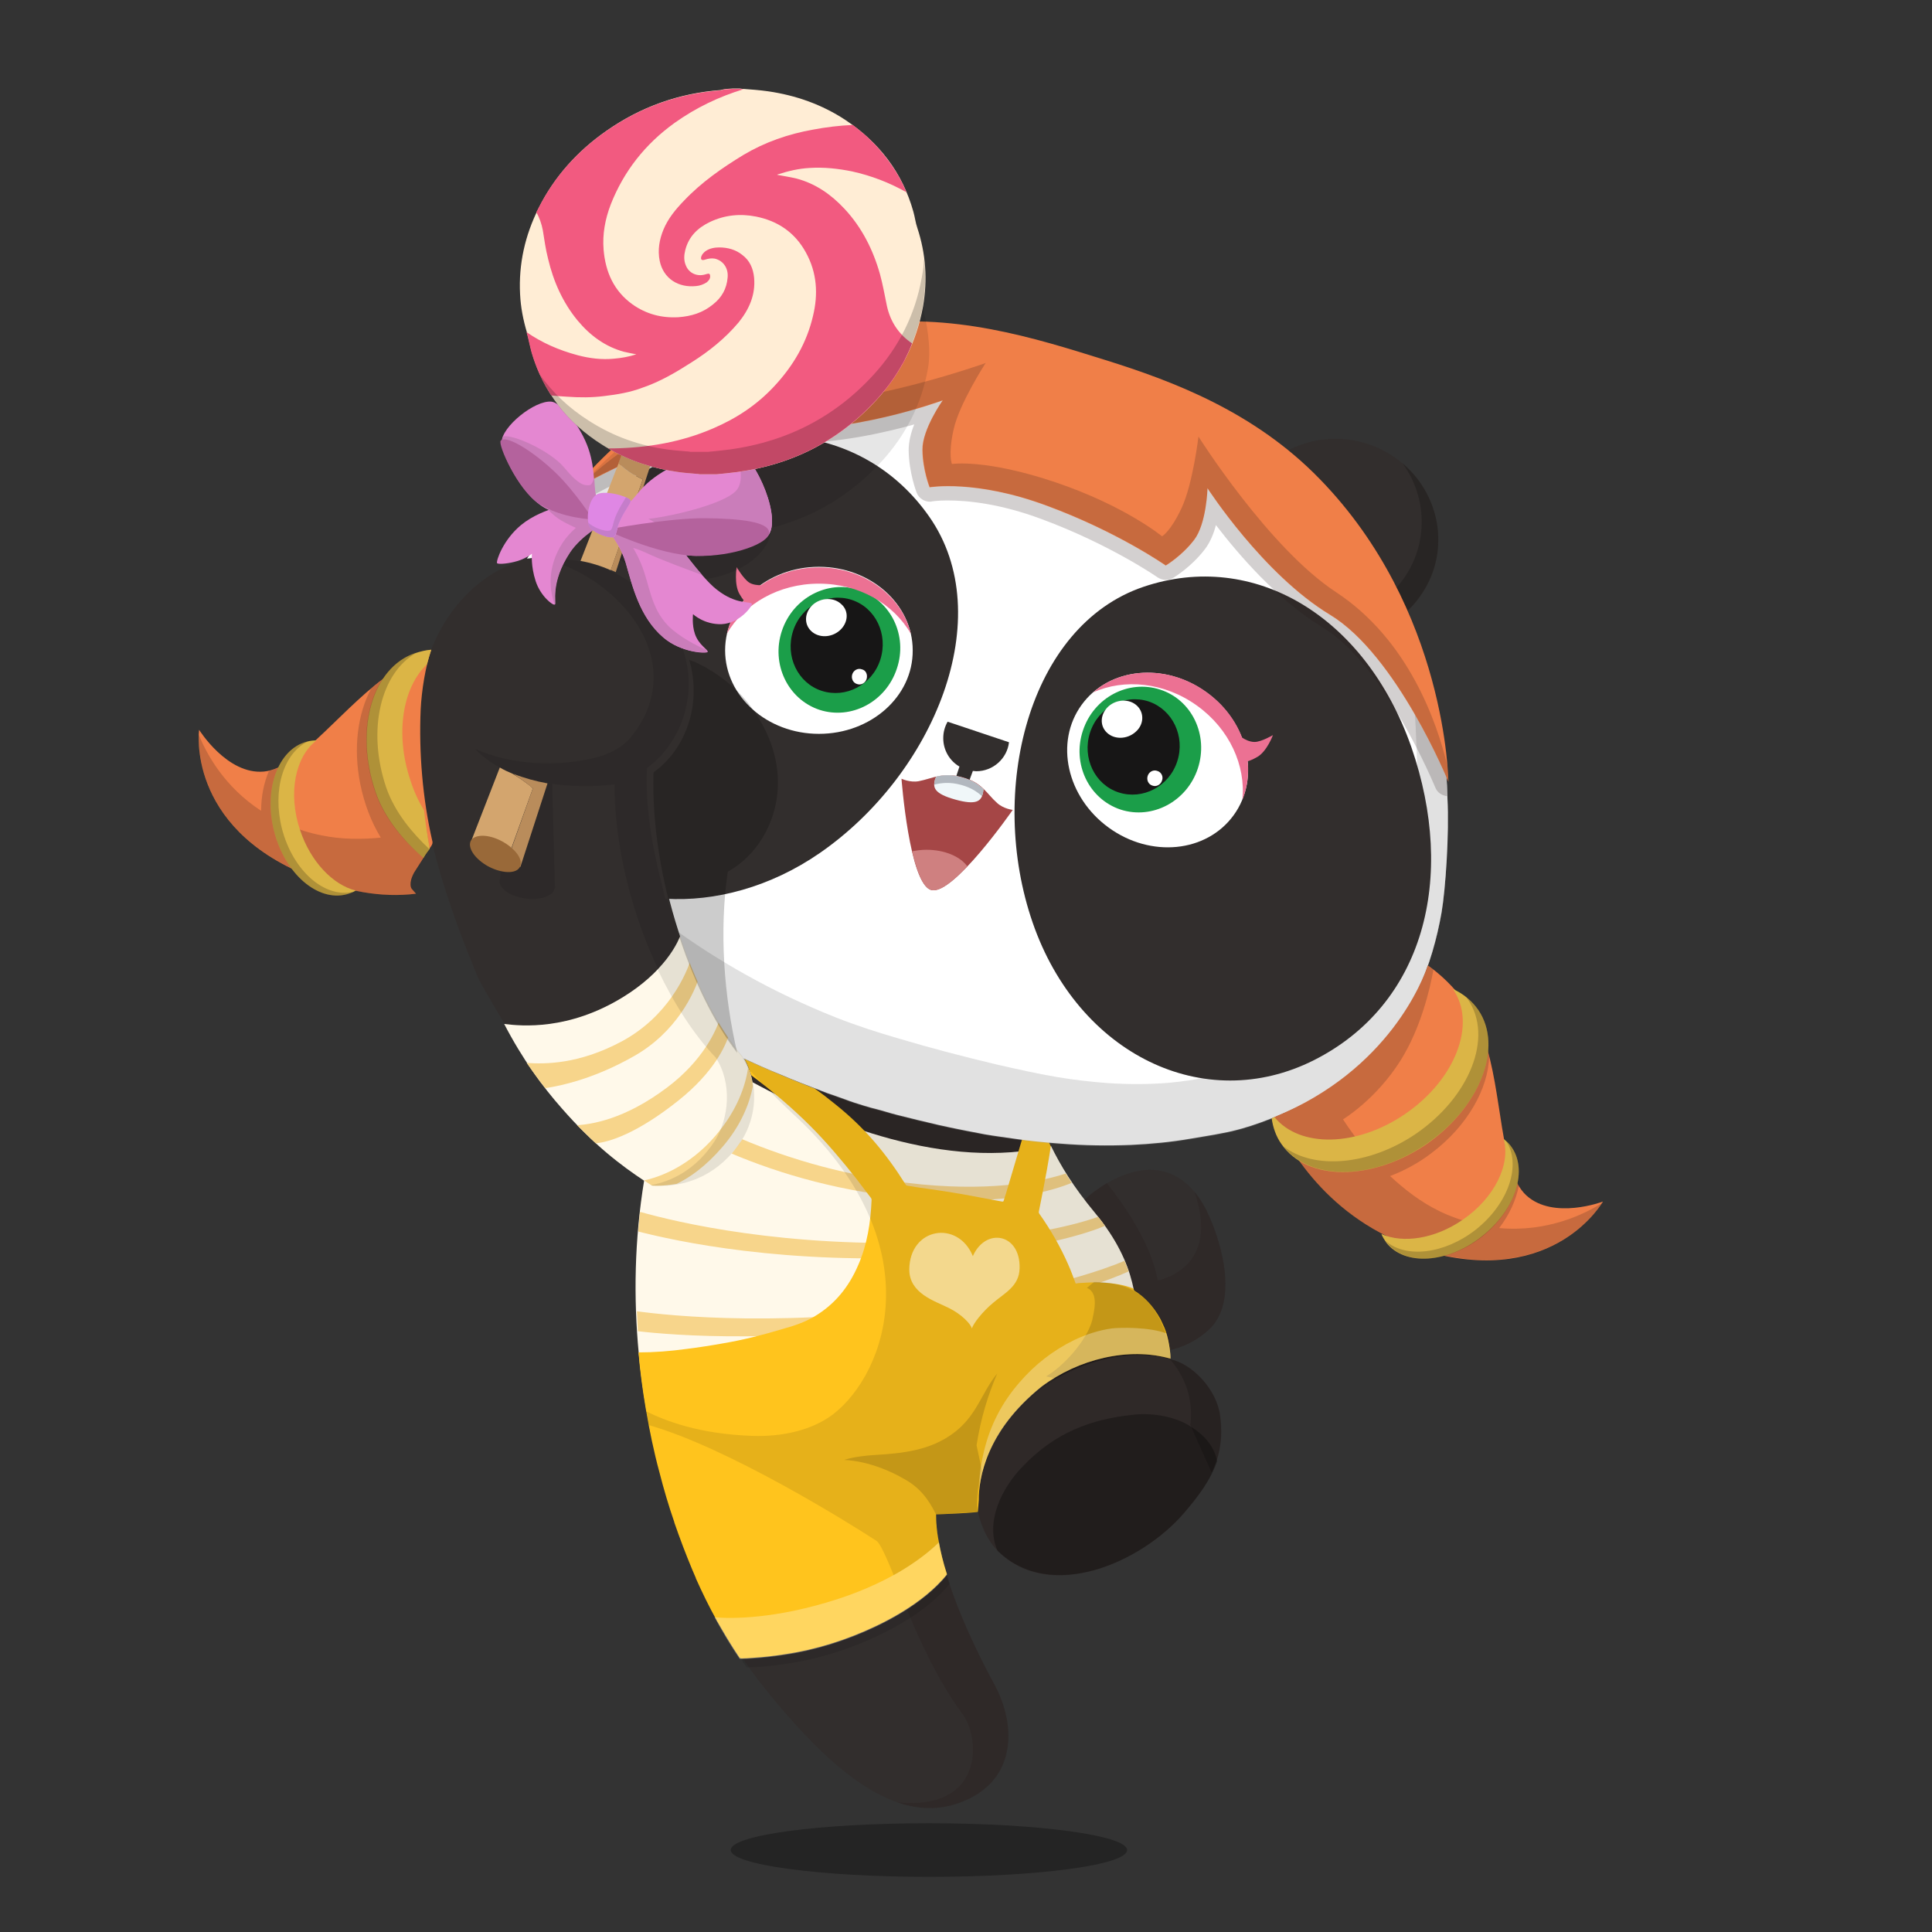 <svg version="1.1"  xmlns="http://www.w3.org/2000/svg" width="100%" height="100%" viewBox="0 0 620 620"><rect x="0" y="0" width="620" height="620" fill="#333333" stroke="none"/><g id="body"><path style="fill:#322E2D;" d="M204.9,414.1c3.4,50.9,15.3,94.6,38.3,124.9c25.6,32.7,46.7,47.4,66.5,38.8  c17.1-7.4,16.3-25.5,8.8-38.4c-19.9-37.3-18.3-53.5-18.3-53.5s10.9-0.4,13.5-0.8l0.1-0.1c0.7,3.2,2.5,8.7,6.3,12.6  c16.4,16.7,45.9,4.1,59.6-11.7c7.9-9.2,13.7-18,11.8-31.7c-1.1-8.3-9-16.7-16-18c0-0.6,0-1.6-0.2-2.9c7.4-1.6,12.3-6,13.8-7.8  c7.5-8.8,3.3-25.4-1.1-35.2c-3.5-8.1-9.6-14.9-19-14.9c-7.4,0-15.9,4.8-21,9.7c-13.6-17.4-17-34.4-17-34.4l-36.4-17.6L236,304.8  c0,0-4.3,5.1-9.3,14.5c-8.6-20.3-16.1-46.6-16.2-72.2c0-0.1,0-0.3,0.1-0.4c7.3-6.3,11.8-13,13-23.1c1.2-9.7-2.3-21.4-12.3-31.6  c-6.7-6.9-17.3-13.6-28.1-14.5l0,0c-9.8-1.3-22.5,4.6-26.8,7.7c-14.4,9.9-21.6,27.2-21.9,42.4c-0.3,17.1-1.2,38.3,19.2,86.8  c26.8,48.1,40.9,54.4,53.6,63.3l-0.2,1.1c-0.5,2.8-0.8,5.8-1,8.7c0,0.2,0.1,0.3,0,0.6c-0.1,1.2-0.3,2.3-0.3,3.4L204.9,414.1z"></path><path style="opacity:0.3;enable-background:new    ;" d="M361.7,593.7c0,4.8-28.5,8.6-63.6,8.6s-63.6-3.9-63.6-8.6  c0-4.8,28.5-8.6,63.6-8.6C333.2,585.1,361.7,589,361.7,593.7z"></path><g style="opacity:0.5;">	<path style="fill:#191616;" d="M375.5,436.2c0,0-0.7-0.2-1.9-0.5c-0.6-0.2-1.4-0.3-2.3-0.4c-0.4-0.1-0.9-0.2-1.4-0.2   s-1.1-0.1-1.6-0.1c-1.1-0.1-2.4-0.1-3.7-0.1c-0.7,0-1.4,0.1-2.1,0.1c-0.4,0-0.7,0-1.1,0.1c-0.4,0-0.7,0.1-1.1,0.1   c-3,0.3-6.2,1-9.5,2s-6.4,2.3-9.1,3.6c-2.7,1.3-5,2.7-7,3.9c-1.9,1.3-3.4,2.3-4.4,3.1c-1,0.8-1.6,1.2-1.6,1.2s0.5-0.5,1.5-1.3   c0.9-0.9,2.4-2,4.2-3.4c1.9-1.3,4.1-2.9,6.9-4.3c2.7-1.5,5.8-2.8,9.2-3.8c3.4-1,6.7-1.7,9.8-1.9c0.4,0,0.8-0.1,1.1-0.1   c0.4,0,0.7,0,1.1,0c0.7,0,1.4,0,2.1,0c1.4,0.1,2.6,0.1,3.8,0.3c0.6,0.1,1.1,0.2,1.6,0.2c0.5,0.1,1,0.2,1.4,0.3   c0.9,0.2,1.7,0.4,2.3,0.6C374.9,435.9,375.5,436.2,375.5,436.2z"></path></g><path style="opacity:0.1;enable-background:new    ;" d="M238.3,339c-15.8-18.8-30.3-56.6-28.7-91.8c0-0.3,0-0.3,0.1-0.4  c6.6-4.8,12.3-12.9,13.4-22.3c1.2-10-2.5-21.3-12.4-31.6c-6.4-6.6-16.9-12.5-27.7-13.4l0,0c-3-0.4-7.2,0-9,0.1l0,0  c1.7,0.2,3.4,0.6,5,1.1c20.9,7.1,41.8,31.8,24.1,55.1c-3,4-7.7,6.3-12.3,7.4c-11.4,2.8-26.5,2.5-38.4-2.9  c11.8,12.3,33.3,12.9,44.8,11.4c0.1,33,14.7,68.6,32.5,87.5c5.4,8.3,4.2,19.6-0.3,26.7c-6.2,9.6-14.4,13.1-20.4,14.2  c0.1,0.1,0.2,0.1,0.3,0.2c0.6,0.4,17.9,2.6,28.8-14.5C242.5,358.6,243.7,347.3,238.3,339z"></path><path style="opacity:0.2;fill:#231815;enable-background:new    ;" d="M331.1,350.8l-95-46.1c0,0-4.4,4.4-10.1,14.8  c3.7,7.6,7.9,14.3,12.2,19.4c2.7,4.1,3.7,8.9,3.6,13.6c2.1,0.9,4.2,1.8,6.3,2.7c4.4,1.9,8.9,3.6,13.3,5.3c1.2,0.5,2.4,0.9,3.6,1.3  c1.4,0.5,2.8,1,4.2,1.5c2.8,1.1,9,2.9,9.3,2.9l7.2,2c4.4,1.1,8.8,2.2,13.2,3.2c4.9,1.1,9.9,2.1,14.8,3c3.4,0.6,6.8,1,10.1,1.5  c2.1,0.3,4.3,0.6,6.4,0.8c2.6,0.3,5.3,0.5,8,0.7c1.5,0.1,3,0.2,4.5,0.3C332.6,362.3,331.1,350.8,331.1,350.8z"></path><g style="opacity:0.2;">	<path d="M391.5,454.2c-1.1-8.4-9-16.6-16-18c0-0.2,0-0.5,0-0.8l0,0l0,0c0-0.6-0.1-0.9-0.2-1.6v-0.4c0-0.3-0.1-0.7-0.2-1.1   c0-0.1,0-0.1,0-0.2c-0.1-0.4-0.1-0.7-0.2-1.1l0,0l0,0l0,0c-0.3-1.7-0.7-3.5-1.3-4.8c-2.6-5.2-6.3-6.9-9.9-8.5   c-0.3-1.4-2-6.7-2.5-8.1c-5.5-0.6-10.3-1.1-10.3-1.1l-4.8,0.8c0,0,10.3,9.5,0,21.5c-8.1,9.5-14.5,15.5-16.2,17   c2.7-2.3,10.1-9.5,24.1-12.7c11.3-2.5,18.5,0,21.4,1c3.7,4.3,7.8,11.2,6.6,21.2l6.8,15.2C391.4,467.3,392.5,461.5,391.5,454.2z"></path>	<path d="M300.2,485.8l0.1,0.1c0.1,0,0.1,0,0.1,0s9.6-0.4,12.8-0.7l0.6-0.1c0,0-6.4-26.7,6.6-45.7   C320.5,439.3,299.7,463.8,300.2,485.8z"></path></g><path style="fill:#FFFFFF;" d="M206.1,387.6c0,0-5.1,27.3,3.2,64.9c0,0,85.1,30.9,91.1,37.5c0,0-4-41,21.4-64.1  c10.8-9,27.2-14.9,41.8-8.2c0,0-3.3-15-11.1-23.3C352.7,394.4,277.3,362.7,206.1,387.6z"></path><path style="opacity:0.2;fill:#231815;enable-background:new    ;" d="M342.6,377.7c-1.5-0.1-3-0.2-4.5-0.3c-2.7-0.2-5.3-0.4-8-0.7  c-2.1-0.2-4.3-0.5-6.4-0.8c-3.4-0.5-6.8-0.9-10.1-1.5c-5-0.9-9.9-1.9-14.8-3c-4.4-1-8.8-2.1-13.2-3.2l-7.2-2  c-0.3-0.1-6.5-1.9-9.3-2.9c-1.4-0.5-2.8-1-4.2-1.5c-0.7-0.2-1.3-0.5-2-0.7l-2.9,3.3c0,0,27.7,26.5,23.2,58.8s-31.2,40-43.7,36.8  c-10.9-2.8-26.9-10.4-31.2-12.4c0.3,2.4,1.1,4.9,1.5,7.3l73.9,41.4c0,0,10.3,33.8,25.1,53.6c6,8,7,31.3-20.9,28.5  c7.6,2.6,14.9,2.5,21.9-0.6c17.1-7.4,16.2-25.4,8.7-38.3c-19.9-37.3-18.2-53.5-18.2-53.5s10.5-0.4,13.1-0.8h0.4  c0.7,3.2,2.5,8.5,6.3,12.4c16.4,16.7,45.4,4.4,59.7-11.8c7.9-9.2,13.7-17.9,11.8-31.6c-1.1-8.3-9.1-16.7-16.1-18  c0-0.6,0-1.6-0.2-2.9c7.4-1.6,12.4-6.1,13.9-7.9c7.4-8.7,3.3-25.2-1.1-35c-1.2-2.8-2.9-5.8-4.8-8c8.7,25.1-11.8,28.5-11.8,28.5  c-1.9-11.1-9.9-23.2-16.3-31.2c-2.7,1.6-5.4,3.5-7.2,5.4c-2.4-2.7-3.8-5-5.3-7.5L342.6,377.7z"></path><path style="opacity:0.3;enable-background:new    ;" d="M382.4,458c-4.9-3.4-12.6-4.7-18.6-4c-14,1.4-25.4,6-35.3,16.3  c-7.1,7.1-12.4,18.2-8.4,27.3c0,0,0.1,0.1,0.2,0.2c17,16.4,45.8,3.7,59.5-12.1c4.7-5.5,8.7-10.6,10.8-16.8  C389.3,462.3,383.8,458.9,382.4,458z"></path></g><g id="clothes"><path style="fill:#FFF9EA;" d="M351.3,389.1c-6.9-8.3-11-15.2-14-21.3c-33.5,8-71.5-7.3-95.8-20.5c-0.5-2.9-1.5-5.7-3.1-8.3  c-6.6-10.8-13.5-25.7-19.4-40.8c-1.2,4.8-6.4,14-19.1,21.8c-17.4,10.7-32.5,9.3-38.1,8.6c5.8,11.2,12.3,20.1,18.5,27.1  c10.3,11.8,19.3,18.5,26.4,23.2c-6.2,37.9-1.3,74.7,8.8,106.2l15.5,13.4c0,0,37.3-46.6,87.6-61.9l47.2-8.5  C364.2,418.6,365.6,406.4,351.3,389.1z"></path><path style="opacity:0.1;enable-background:new    ;" d="M304.8,508.2c-0.4-1.3-0.8-2.5-1.1-3.6l-65.8,28c0.6,0.8,1.1,1.7,1.7,2.5  c1,0,2-0.1,3-0.1c3.3-0.2,6.6-0.6,9.9-1.1c10.2-1.5,20-4.6,29.3-9c5.9-2.8,11.5-6.1,16.5-10.2C300.7,512.7,302.9,510.6,304.8,508.2z  "></path><path style="fill:#F7D58B;" d="M360.9,404.6c-6.1,2.6-23,8.7-53.8,13.5c-54,8.3-92.5,4.1-102.7,2.7c0.1,2.1,0.2,4.3,0.3,6.4  c10.2,1.2,49.3,4.7,103.5-4.6c31.8-5.5,48.5-12.1,54-14.6C361.7,406.8,361.3,405.7,360.9,404.6z"></path><path style="fill:#F7D58B;" d="M301.5,403.2c31.5-1.9,48.1-7.7,53.1-9.8c-0.7-1-1.4-1.9-2.2-2.9c-6.8,2.4-23.3,6.9-51.5,8.1  c-49.1,2-83.8-6.4-95.5-9.7c-0.2,2.1-0.4,4.2-0.6,6.3C216.5,398.2,251.9,406.1,301.5,403.2z"></path><path style="fill:#F7D58B;" d="M342,376.6c-6.7,2.2-21.8,5.8-46.2,3.5c-23.7-2.3-43.1-8.4-57.6-14.5c0,0.1-0.1,0.1-0.1,0.2  c-1.1,1.6-2.2,3.1-3.3,4.4c14.9,6.3,35.6,12.7,60.9,14.6c27.6,2.1,43.1-3.1,48.2-5.2C343.2,378.5,342.6,377.5,342,376.6z"></path><path style="fill:#FFC41D;" d="M301.3,494.9c0,0-0.5-2.4-0.7-4.7c-0.2-1.9-0.2-3.6-0.2-3.6c0-0.1,0-0.2,0-0.3c0-0.1,0-0.1,0-0.2V486  c0,0,10-0.4,12.6-0.7l0.8-0.1c0,0,0.2-2.3,0.3-3.8c0-7,2.3-22.1,20.1-36.4c11.9-8.9,27.9-12.8,41.4-9c0.1-1.6-0.6-6.9-1.9-9.9  c-0.4-1-0.9-1.9-1.3-2.8c0,0-0.1,0,0,0c-2.3-4.2-5.2-7.2-8.5-9.2c0-0.2-0.1-0.4-0.2-0.6c-1.5-0.6-3-1-4.6-1.3  c-4-0.7-7.9-0.8-11.9-0.5c-0.7,0-1.4,0.1-2,0.2c-0.8-2.1-1.5-4.1-2.4-6.1c-2.5-5.7-5.6-11.1-9.2-16.2c-0.2-0.3-0.3-0.5-0.2-0.9  c0.9-4.5,1.8-9,2.6-13.5c0.4-2.4,0.9-5,1.2-7.4c-0.2-0.4-0.4-0.8-0.6-1.3c0-0.1-0.1-0.1-0.1-0.2c-1.3-0.1-2.7,0-4-0.2  c-1.5-0.2-3-0.3-4.5-0.5c-1.7,5.8-3.5,11.7-5.2,17.5c-0.2,0.7-0.5,1.4-0.7,2.2c-0.1,0.3-0.2,0.3-0.5,0.3c-4.3-0.8-8.6-1.6-12.9-2.4  c-3.6-0.6-7.3-1.2-10.9-1.7c-2.2-0.3-4.4-0.6-6.6-1c-0.2,0-0.5-0.2-0.6-0.4c-3-4.8-6.3-9.4-10-13.7c-3.8-4.4-8-8.4-12.5-12  c-2.2-1.8-4.4-3.5-6.7-5.1c-3.7-1.5-7.4-2.9-11.1-4.5c-4-1.7-7.5-3.2-11.4-5c1,1.7,1.5,3.3,2.1,5.2c6.8,5.1,13.1,10.4,19.1,16.4  c5.2,5.2,9.9,10.8,14.5,16.6c1.6,2.1,3.2,4.2,4.8,6.3c0.2,0.2,0.3,0.5,0.3,0.8c-0.3,7.2-1.4,14.3-4.3,20.9c-3,7-7.5,12.6-14.1,16.5  c-3.2,1.9-6.6,3-10.2,4c-6.3,1.9-12.6,3.5-19.1,4.6c-3.9,0.7-7.8,1.3-11.8,1.8c-5.1,0.7-10.2,1.1-15.3,1.1c0.5,6,1.3,12,2.3,17.9  c1.2,7,2.6,13.9,4.4,20.5c1.4,5.5,3,10.9,4.8,16.1c0,0,0,0,0,0.1c1.8,5.2,3.7,10.2,5.7,15c0.4,0.9,0.8,1.9,1.2,2.8v0.1  c2.1,4.7,4.3,9.2,6.7,13.5c0,0,0,0.1,0.1,0.2c0.5,0.8,0.9,1.6,1.4,2.4c1.9,3.3,3.9,6.5,5.9,9.5c0.1,0,0.2,0,0.3,0c0,0,0,0.1,0.1,0.1  c1.3,0,2.6-0.1,3.9-0.2c3.3-0.2,6.6-0.6,9.9-1.1c10.2-1.5,20-4.6,29.3-9c5.9-2.8,11.5-6.1,16.5-10.2c2.4-2,4.6-4.1,6.5-6.5  C302.6,501.2,301.8,497.7,301.3,494.9"></path><path style="opacity:0.3;fill:#FFFFFF;enable-background:new    ;" d="M301.3,494.9c-4.3,4.3-14.3,12.3-32.3,18.2  c-20,6.5-34.2,6.4-39.7,5.9c2.6,4.8,5.3,9.3,8.1,13.4c1.3,0,3-0.1,4.3-0.2c3.3-0.2,6.6-0.6,9.9-1.1c10.2-1.5,20-4.6,29.3-9  c5.9-2.8,11.5-6.1,16.5-10.2c2.4-2,4.6-4.1,6.5-6.5C302.6,501.2,301.8,497.7,301.3,494.9z"></path><g>	<path style="fill:#F7D58B;" d="M240.1,342.5c-0.8,5.6-3.3,13.6-10.6,22.1c-8.3,9.6-17.6,13.1-22.8,14.2c0.8,0.6,1.7,1.1,2.4,1.6   c0.2,0.2,3.5,0.3,8.1-0.5c4.1-2,9.2-5.5,14.7-11.9c6-7,8.6-13.9,9.7-19.3C241.5,346.7,240.9,344.5,240.1,342.5z"></path>	<path style="fill:#F7D58B;" d="M175,349.2c5.9-0.9,16.2-3.3,28.5-10.3c13.4-7.6,19.4-20,21.3-26.6c-0.9-2-1.8-3.9-2.6-5.9   c-1.9,6.6-8,19.8-22.5,27.7c-13.9,7.5-24.9,7.4-30.7,7C170.9,343.8,173.1,346.9,175,349.2z"></path>	<path style="fill:#F7D58B;" d="M217.8,353.1c11-8.8,15.1-17.2,16.3-21.6c-0.9-1.6-1.9-3.7-2.8-5.4c-1.3,4.5-5.7,14.2-17.1,22.8   c-14,10.6-24.8,11.9-29,12.2c1.9,1.8,4.2,4.2,6,5.8C195.5,366.5,204.4,363.8,217.8,353.1z"></path></g><path style="opacity:0.1;enable-background:new    ;" d="M209.2,380.5c0.4,0,2.1,0.1,4.8,0c3-0.2,7.1-0.9,11.5-3.1c0,0,0,0,0.1,0  c0,0,0.1,0,0.1-0.1c4.3-2.2,8.6-5.7,12.4-11.5c2.2-3.5,3.7-8,3.9-12.7c0-0.6,0-1.3,0-1.9c-0.1-4.2-1.1-8.4-3.5-12  c-0.5-0.8-13.4-24.1-18.9-39.4l-0.6-1.5c-0.8,3-3.6,8.2-7.9,12.9c5.3,11.1,11.7,21,18.6,28.2c5.4,8.3,4.2,19.6-0.3,26.7  c-6.2,9.6-14.4,13.1-20.4,14.2"></path><g style="opacity:0.5;">	<path style="opacity:0.3;enable-background:new    ;" d="M373.7,426.9c-4.8-12.8-13.3-15.4-22.6-15.5c-1.3,1.1-2.3,1.9-2.3,1.9   c4,1.6,2.2,7.9,1.7,10.4c-1.7,6.4-9.1,14.7-14.8,18c0,0,1.3,0.3,3.3,0.7c16-10.4,33.2-7.7,36.6-6.4   C375.6,434,374.7,429.7,373.7,426.9z"></path>	<path style="opacity:0.3;enable-background:new    ;" d="M313.4,463.9v-0.2c1.4-8.7,3.5-15.6,6.6-22.9c-5.1,6.2-6.5,13.7-14.3,19.3   c-7.2,5.3-16,6.3-24.6,6.8c-3.6,0.2-7.4,0.7-10.2,1.6c8.2,0.4,15.8,4.1,18.7,5.8c5.5,2.9,8.3,6.7,10.8,11.7l13.4-0.8   c0,0-0.6-5,1.4-12.9C314.2,467.6,313.4,463.9,313.4,463.9z"></path></g><g style="opacity:0.1;">	<path d="M373.8,426.2c-2.4-5.8-5.7-9.6-9.7-12c-0.1-0.5-2.4-9.6-6.3-15.8c-2.7-4.7-6.6-9.7-10-13.7c-5.9-8.7-7.6-11.7-11.3-18.4   c-1.3-0.1-2.8,0.1-4.1,0c-2.1-0.2-4.3-0.5-6.4-0.8c-3.4-0.5-6.8-0.9-10.1-1.5c-5-0.9-9.9-1.9-14.8-3c-4.4-1-8.8-2.1-13.2-3.2   c-2.4-0.6-4.8-1.3-7.2-2c-0.3-0.1-6.5-1.9-9.3-2.9c-1.4-0.5-2.8-1-4.2-1.5c-1.2-0.4-2.4-0.8-3.6-1.3c-4.4-1.8-8.9-3.5-13.3-5.3   c-4-1.7-8-3.4-11.9-5.2c0.6,1,1.2,2.1,1.6,3.2c4.5,5,9.3,9.8,14.2,14.4c45.8,41.8,30.2,83.6,13.1,96.7c-7,5.3-16.8,7.2-25.7,6.9   c-17.4-0.6-27.9-4.8-34.3-7.9c0.2,1.5,0.5,2.9,0.8,4.4l0,0c25.7,7.3,64.8,31.7,73.2,37.2c1.1,0.7,3.1,5.1,5.5,11   c7.1-4,12-8,14.5-10.5c-0.6-3.5-0.9-5.5-0.9-6.9l-0.1-1c0-0.1,0-1,0-1c0-0.1,13.4-0.8,13.4-0.8c-0.5-3.5-1.8-21.6,20-39.2   c10.5-7.8,26.8-14.1,41.8-10C375.5,433.8,375,429.1,373.8,426.2z"></path></g><g style="opacity:0.3;">	<path style="fill:#FFFFFF;" d="M374.3,427.9c-5.5-2.1-14.9-1.9-17.5-1.6c-4.2,0.6-8.2,1.9-12,3.7c-6.8,3.3-12.7,7.9-17.6,13.6   c-5.6,6.4-9.4,13.7-11.4,22c-0.8,3.4-1.5,6.9-1.5,10.4c0,0.8-0.1,1.7-0.1,2.5c0.7-7.8,4.5-20.9,20.1-33.5   c11.9-8.9,27.9-12.8,41.4-9C375.7,434.7,375.2,430.9,374.3,427.9z"></path></g><path style="opacity:0.5;fill:#FFFFFF;enable-background:new    ;" d="M312.2,403.1c-4.8-11.7-20.3-9.2-20.4,4.3  c0,7.7,8.2,10.1,12.6,12.3c4.3,2.1,7.1,5.2,7.5,6.6c0.4-1.5,3.4-5.4,6.8-8.2c3.6-3.1,8.4-5.3,8.5-11.1  C327.5,395.8,316.3,393.8,312.2,403.1z"></path></g><g id="ear"><path style="fill:#322E2D;" d="M447.6,146.8c14.8,10.3,18.4,30.4,8,44.8c-10.4,14.4-30.7,17.8-45.5,7.5s-18.4-30.4-8-44.8  C412.5,139.8,432.8,136.5,447.6,146.8z"></path><path style="fill:#282524;" d="M450.1,148.7c7.9,10.8,8.4,25.8,0.2,37.2c-10.4,14.4-30.7,17.8-45.5,7.5c-0.9-0.6-1.7-1.3-2.5-2  c2.1,2.9,4.7,5.5,7.8,7.6c14.8,10.3,35.2,6.9,45.5-7.5C465.4,178,462.8,159.5,450.1,148.7z"></path><path style="fill:#322E2D;" d="M274.2,93.8c14,9.9,17.4,29.1,7.6,42.9s-29,17.1-43,7.2c-14-9.9-17.4-29.1-7.6-42.9  C241,87.1,260.2,83.9,274.2,93.8z"></path><path style="fill:#282524;" d="M274.2,93.8c-10-7.1-22.8-7.4-32.8-1.9c8.3-1.9,17.3-0.4,24.9,4.9c14,9.9,17.4,29.1,7.6,42.9  c-2.8,3.9-6.3,7-10.2,9.1c7.1-1.6,13.6-5.7,18.1-12.1C291.5,122.9,288.1,103.7,274.2,93.8z"></path></g><g id="head"><path style="fill:#FFFFFF;" d="M464.5,256.2c-0.2-11-1.8-21.9-4.6-32.5c-2.7-10.4-6.5-20.4-11.5-30c-5-9.4-10.9-18.1-18.1-26  c-6.9-7.5-14.5-14.4-23.1-20c-5.1-3.3-10.4-6.4-15.8-9.1c-4.8-2.4-9.7-4.7-14.6-6.9c-4.3-1.9-8.7-3.5-13-5.2c-2.4-1-4.9-1.8-7.4-2.7  c-0.2-0.1-9.7-3.3-14.2-4.5c-5.1-1.3-10.2-2.7-15.3-3.9c-3.6-0.9-7.2-1.6-10.9-2.2c-7-1.2-14-2.2-21.1-2.8  c-9.7-0.8-19.3-0.4-28.9,1.1c-11.7,1.7-22.9,5.2-33.7,10.1c-9.9,4.6-19,10.3-27.6,17.1c-6,4.8-11.7,10-16.9,15.6  c-6.4,6.5-14.2,18.1-18.7,25c0.4-0.1,0.5-0.1,0.7-0.1c5.3-0.9,8.1-0.9,15.2,0c10,1.5,19.6,7.4,25.6,13.5  c19.2,19.9,12.8,44.3-0.8,54.1c0,0.1-0.1,0.3-0.1,0.4c-0.9,33.9,12.7,73,28.5,91.8c0.1,0.2,0.2,0.4,0.3,0.6  c3.9,1.8,7.9,3.6,11.9,5.2c4.4,1.9,8.9,3.6,13.3,5.3c1.2,0.5,2.4,0.9,3.6,1.3c1.4,0.5,2.8,1,4.2,1.5c2.8,1.1,9,2.9,9.3,2.9  c2.4,0.6,4.8,1.4,7.2,2c4.4,1.1,8.8,2.2,13.2,3.2c4.9,1.1,9.9,2.1,14.8,3c3.4,0.6,6.8,1,10.1,1.5c2.1,0.3,4.3,0.6,6.4,0.8  c2.6,0.3,5.3,0.5,8,0.7c7.5,0.6,15,0.7,22.5,0.4c6.4-0.3,12.8-0.9,19.1-2c3.4-0.6,6.9-1.1,10.3-1.8c16.1-2.9,34.3-13.8,36.4-14.9  c3.1-1.8,5.9-3.9,8.6-6.3c7.7-6.9,13.4-15.3,17.7-24.7c3.6-7.9,6-16.3,7.5-24.8C463.9,285.3,465.1,267.5,464.5,256.2z"></path><path style="opacity:0.3;fill:#999999;enable-background:new    ;" d="M464.5,256.2c-0.2-11-1.8-21.9-4.6-32.5  c-2.7-10.4-6.5-20.4-11.5-30c-0.5-0.9-0.9-1.7-1.4-2.6c-0.2,0-0.4,0-0.7,0.1c0.1,0.2,0.1,0.4,0.2,0.6c0.8,2.1,1.6,4.2,2.3,6.3  c2.9,9.5,4.3,19.3,5.1,29.2c0.4,4.4,0.5,8.8,0.7,13.1c0.2,5.5,0.3,11-0.3,16.5c-0.8,7-1.9,14-3.6,20.9c-1.9,8-4.5,15.8-8,23.3  c-3.9,8.2-8.7,15.8-15,22.5c-7.6,8.1-16.7,14.2-27.1,18.2c-8.3,3.2-16.9,4.9-25.7,5.7c-6.4,0.5-12.7,0.5-19.1,0.1  c-5.4-0.4-10.8-1-16.2-1.9c-6.6-1.1-13.2-2.6-19.8-4.1c-10.5-2.5-20.9-5.2-31.3-8.3c-6.9-2-13.7-4.2-20.3-6.8  c-10-4-19.8-8.6-29.2-13.9c-6.8-3.8-13.5-8-19.9-12.5c-0.4-0.3-0.9-0.6-1.3-0.9c5.3,16.3,12.6,30.7,20.4,40c0.1,0.2,0.2,0.4,0.3,0.6  c3.9,1.8,7.9,3.6,11.9,5.2c4.4,1.9,8.9,3.6,13.3,5.3c1.2,0.5,2.4,0.9,3.6,1.3c1.4,0.5,2.8,1,4.2,1.5c2.8,1.1,9,2.9,9.3,2.9  c2.4,0.6,4.8,1.4,7.2,2c4.4,1.1,8.8,2.2,13.2,3.2c4.9,1.1,9.9,2.1,14.8,3c3.4,0.6,6.8,1,10.1,1.5c2.1,0.3,4.3,0.6,6.4,0.8  c2.6,0.3,5.3,0.5,8,0.7c7.5,0.6,15,0.7,22.5,0.4c6.4-0.3,12.8-0.9,19.1-2c3.4-0.6,6.9-1.1,10.3-1.8c16.1-2.9,34.3-13.8,36.4-14.9  c3.1-1.8,5.9-3.9,8.6-6.3c7.7-6.9,13.4-15.3,17.7-24.7c3.6-7.9,6-16.3,7.5-24.8C463.9,285.3,465.1,267.5,464.5,256.2z"></path></g><g id="eye_rim"><g>		<path style="fill:#322E2D;" d="M367,188.3c-37,12.5-50.2,65.6-35.6,107.8s55,61.9,90.3,44.1c35.2-17.8,45.8-58.3,31.2-100.5   C438.1,197.6,402.3,176.4,367,188.3z"></path>	<path style="fill:#322E2D;" d="M298.2,165.8c-21.4-30.6-62.8-34.8-99.6-9.4c-9.7,6.7-18.4,15.1-25,23.4c0.6-0.1,1.2-0.2,1.8-0.3   c2.2-0.4,6.8-0.2,12.7,1c8.4,2.1,16.1,6.7,21.2,12.1c19.2,19.9,12,44-1.6,53.8c0,0.1-0.1,0.3-0.1,0.4c-0.6,14.4,2.4,28,5.9,41.6   c15.9,1,33.7-3.7,49.5-14.6C299.8,248.4,320.6,197.8,298.2,165.8z"></path></g></g><g id="eye_ball"><path style="fill:#FFFFFF;" d="M262.8,235.5c-16.6,0-30.1-12-30.1-26.8s13.5-26.8,30.1-26.8s30.1,12,30.1,26.8  C293,223.5,279.5,235.5,262.8,235.5L262.8,235.5z M395.9,261.6c-8.7,12-26.6,13.8-40.1,4c-13.5-9.8-17.4-27.4-8.7-39.4  c8.7-12,26.6-13.8,40.1-4C400.7,232,404.6,249.6,395.9,261.6L395.9,261.6z"></path><path style="fill:#1B9E49;" d="M275.7,189.3c-10.2-3.3-21.3,2.6-24.8,13.2c-3.5,10.6,1.9,21.9,12.1,25.3  c10.2,3.3,21.3-2.6,24.8-13.2C291.4,204,285.9,192.7,275.7,189.3L275.7,189.3z"></path><path style="fill:#171616;" d="M273.3,192.5c-7.7-2.5-16.2,1.9-18.8,10c-2.6,8.1,1.5,16.7,9.2,19.2c7.7,2.5,16.2-1.9,18.8-10  C285.1,203.6,281,195,273.3,192.5L273.3,192.5z"></path><path style="fill:#FFFFFF;" d="M269.5,202.3c-2.7,2.4-6.8,2.5-9.2,0.2c-2.4-2.3-2.1-6,0.5-8.4c2.7-2.4,6.8-2.5,9.2-0.2  C272.5,196.1,272.2,199.9,269.5,202.3L269.5,202.3z M278.1,217.9c-0.4,1.3-1.8,2.1-3.1,1.6c-1.3-0.4-1.9-1.8-1.5-3.1  s1.8-2.1,3.1-1.6C277.9,215.1,278.5,216.5,278.1,217.9L278.1,217.9z"></path><path style="fill:#EC7193;" d="M408.5,235.9c0,0-1.9,5.2-5,7c-1.4,0.8-2.4,1.2-3.1,1.4c0.4,4.2-0.1,8.4-1.7,12.3  c1.1-10.9-4.1-22.6-14.5-30.1c-10.5-7.6-23.4-8.8-33.4-4.3c9.4-8.3,24.7-8.6,36.5,0c5.4,3.9,9.2,9,11.3,14.5c0.9,0.6,2.4,1.4,4,1.4  C404.8,238.1,408.5,235.9,408.5,235.9L408.5,235.9z M262.8,187.3c-12.9,0-24,6.5-29.5,16c0.9-3.9,2.8-7.5,5.4-10.6  c-0.4-0.5-0.9-1.2-1.4-2.1c-1.8-3.1-0.9-8.6-0.9-8.6s2.2,3.8,4.1,5c1.2,0.7,2.7,0.8,3.7,0.8c5.1-3.6,11.6-5.7,18.6-5.7  c14.5,0,26.7,9.2,29.5,21.3C286.8,193.8,275.7,187.3,262.8,187.3L262.8,187.3z"></path><path style="fill:#1B9E49;" d="M372.3,221.3c-10.2-3.3-21.3,2.5-24.8,13.2c-3.5,10.6,1.9,21.9,12.1,25.3  c10.2,3.3,21.3-2.6,24.8-13.2C387.9,235.9,382.5,224.6,372.3,221.3L372.3,221.3z"></path><path style="fill:#171616;" d="M368.6,225.1c-7.7-2.5-16.2,1.9-18.8,10c-2.6,8.1,1.5,16.7,9.2,19.2c7.7,2.5,16.2-1.9,18.8-10  C380.4,236.3,376.3,227.7,368.6,225.1L368.6,225.1z"></path><path style="fill:#FFFFFF;" d="M372.9,250.5c-0.4,1.3-1.8,2.1-3.1,1.6c-1.3-0.4-1.9-1.8-1.5-3.1s1.8-2.1,3.1-1.6  C372.7,247.8,373.4,249.2,372.9,250.5L372.9,250.5z M364.4,234.9c-2.7,2.4-6.8,2.5-9.2,0.2c-2.4-2.3-2.1-6,0.5-8.4  c2.7-2.4,6.8-2.5,9.2-0.2C367.3,228.8,367.1,232.6,364.4,234.9L364.4,234.9z"></path></g><g id="nose_mouth"><path style="fill-rule:evenodd;clip-rule:evenodd;fill:#322E2D;" d="M304.1,231.6c-0.9,1.6-1.4,3.3-1.4,5.3c0,3.9,2.1,7.3,5.2,9.1  l-1.7,5.1l4.1,1.5l1.9-5.2c0.4,0,0.7,0.1,1.1,0.1c5.4,0,9.9-4.1,10.5-9.3L304.1,231.6z"></path><path style="fill:#A54646;" d="M294.8,250.7c-2.8,0.5-5.5-0.8-5.5-0.8s2.5,33.7,9.5,35.7c7,2,26.2-25.7,26.2-25.7s-2.9-0.3-5-2.2  c-3.5-3.1-4.7-6.5-11.1-8.3C302.4,247.7,299.4,249.8,294.8,250.7z"></path><path style="fill:#CF8080;" d="M297.3,272.7c-1.6,0-3.1,0.2-4.6,0.5c1.5,6.3,3.5,11.7,6.1,12.4c2.7,0.8,7.1-2.8,11.6-7.6  C308.2,274.9,303.2,272.7,297.3,272.7z"></path><path style="fill:#F0F7F9;" d="M315.4,254.7c0.1-0.5,0.2-1,0.2-1.4c-1.6-1.5-3.5-2.9-6.8-3.8c-3.5-1-6-0.8-8.3-0.3  c-0.2,0.4-0.4,0.7-0.5,1.2c-0.6,2.3-0.3,4.3,6.6,6.2C313.4,258.5,314.8,257,315.4,254.7z"></path><path style="fill:#B2B8BF;" d="M308.5,251.9c3.2,0.9,5.1,2.2,6.6,3.6c0.1-0.3,0.2-0.5,0.3-0.8c0.1-0.5,0.2-1,0.2-1.4  c-1.6-1.5-3.5-2.9-6.8-3.8c-3.5-1-6-0.8-8.3-0.3c-0.2,0.4-0.4,0.7-0.5,1.2c-0.1,0.5-0.2,0.9-0.2,1.4  C302.2,251.2,304.8,250.9,308.5,251.9z"></path></g><g id="hair"><g>	<rect style="fill:none;" width="620" height="620"></rect>	<path style="fill:#F07F48;" d="M135.9,275.3c1.7-3.1,3-3.9,2.9-5.1c-3.2-13.9-4.4-28.7-3.8-42.5c0.3-6.1,1.5-13.7,3.4-19.2   c-3.8,1.2-8.4,4.6-12.4,7.2c-15.3,10-29.5,30.8-41.3,31.9s-20.8-13.4-20.8-13.4s-4.3,31,34.8,46.8c12.3,5,23.5,7.2,34.8,5.8   l-1.4-1.6c0,0-1.2-1.5,0.8-5.2L135.9,275.3z"></path>	<rect style="fill:none;" width="620" height="620"></rect>	<path style="fill:#F07F48;" d="M489.8,383.6c-8.7-8-7.5-33.2-13.6-50.3c-4.7-13.1-13.9-20.6-18-23.5c-1.4,4.3-12.4,33.7-49.3,48.7   c4.9,11,18.8,34.8,49.6,43.3c40.6,11.1,55.9-16.2,55.9-16.2S498.5,391.6,489.8,383.6z"></path>	<path style="opacity:0.2;fill:#231815;enable-background:new    ;" d="M481.1,394.1c3.3-4.3,5.4-9,6.3-13.5   c-1.5-2.5-2.6-5.7-3.5-9.4c-1.2,6.3-5,13.4-10.2,19.3c-0.6,0.7-1.2,1.3-1.8,1.9c-3.1-0.9-6.4-2-9.7-3.6   c-6.1-2.9-11.5-7.1-16.1-11.4c4.5-1.7,9-4.1,13.2-7.3c11.6-8.7,18.3-20.7,18.6-31.1c-0.5-2-1.1-3.9-1.7-5.7   c-1.4-3.8-3.1-7.2-5.1-10.1l-0.1-0.1c2.4,11.4-5.8,27.8-18.8,37.6c-4.7,3.5-9.7,6-14.6,7.6c-4.2-5.2-6.6-9.1-6.6-9.1   s10.5-6.3,18.4-18.8c6.6-10.5,9.5-23.1,10.6-29.2c-0.7-0.5-1.3-1-1.8-1.4l0,0c-1.5,4.4-12.3,33.2-48.3,48.3   c-0.3,0.2-0.6,0.4-0.9,0.5c5,11.1,18.8,34.8,49.5,43.1c37.3,10.2,53.3-12,55.7-15.7C508.6,389.6,496.6,395.5,481.1,394.1z"></path>	<path style="opacity:0.2;fill:#231815;enable-background:new    ;" d="M137.4,269.4c-0.2-1.1-0.4-2.2-0.5-3.3   c-1.1,0.3-2.4,0.6-3.6,0.9c-3.4-5-6-11.1-7.5-17.9c-3.3-15,0-29.3,7.5-37.2c-2.4,1-4.8,2.3-7.2,3.8c-2.4,1.5-4.7,3.4-7,5.3   c-4.3,8-5.8,19-3.5,30.5c1.3,6.5,3.6,12.4,6.6,17.3c-6,0.6-12.6,0.6-18.9-0.7c-4.1-0.8-7.8-2-11.1-3.4c-0.1-0.8-0.2-1.7-0.3-2.5   c-0.5-7.2,1-14.3,3.9-19.8c-3.3,2.5-6.5,4.3-9.5,5c-1.6,3.8-2.5,8.1-2.5,12.8c-11.8-7.7-17.5-18.2-20-24.4   c-0.2,6.6,1.2,31.6,34.9,45.1c12.4,5,23.1,7.4,34.8,5.9c0,0-0.1-0.2-0.1-0.2s-0.3-0.3-0.6-0.7c-0.4-0.5-0.5-0.5-0.6-0.7   c-1.1-1.9,0.8-5.2,0.8-5.2s2.9-4.6,4.9-7.4L137.4,269.4z"></path>	<path style="fill:#DBB546;" d="M96.3,266.4c-4-11.9-1.5-23.7,5.3-28.8c-1,0-2,0.1-3.1,0.4c-9.3,2.4-14,15.4-10.5,28.9   c3.5,13.5,13.9,22.5,23.2,20.1c1.1-0.3,2.1-0.7,3-1.2C106.9,284,99.7,276.6,96.3,266.4z"></path>	<path style="opacity:0.2;enable-background:new    ;" d="M90.5,266c-3.2-12.5,0.5-24.4,8.4-28.1c-0.1,0-0.3,0.1-0.4,0.1   c-9.3,2.4-14,15.4-10.5,28.9s13.9,22.5,23.2,20.1c0.7-0.2,1.4-0.4,2.1-0.8C104.1,288.3,94,279.4,90.5,266z"></path>	<path style="fill:#DBB546;" d="M474.4,324.1c-2-2.9-4.8-5.2-8.1-6.7c0,0.1,0.1,0.1,0.1,0.2c7.5,11.1,0.6,28.9-15.5,39.9   c-15.5,10.6-33.8,10.9-41.9,1c-0.3,0.1-0.6,0.2-0.9,0.4c0.4,2.9,1.4,5.8,3.1,8.2c8.2,12,28.9,12,46.4,0.2   C475,355.3,482.5,336,474.4,324.1z"></path>	<g style="opacity:0.2;">		<path d="M474.4,324.1c-1.1-1.6-2.4-3-3.9-4.2c0.2,0.3,0.4,0.6,0.6,0.9c8.2,12,0.6,31.2-16.8,43.1c-15.1,10.2-32.7,11.5-42.4,4    c8.6,11.1,28.7,10.9,45.7-0.7C475,355.3,482.5,336,474.4,324.1z"></path>	</g>	<path style="fill:#DBB546;" d="M484.7,367.6c-0.6-0.8-1.4-1.5-2.2-2.1c2.4,8.1-2.9,19-13.2,26c-8.9,6.1-19.1,7.6-26,4.5   c0.4,1,1,1.9,1.6,2.8c5.9,7.5,19.6,6.7,30.6-2C486.5,388.2,490.6,375.1,484.7,367.6z"></path>	<path style="opacity:0.2;enable-background:new    ;" d="M484.7,367.6c-0.5-0.6-1-1.1-1.5-1.6c5.2,7.6,1,20.2-9.6,28.6   c-10.1,7.9-22.5,9.3-29,3.6c0.1,0.2,0.3,0.4,0.5,0.6c5.9,7.5,19.6,6.7,30.6-2C486.5,388.2,490.6,375.1,484.7,367.6z"></path>	<path style="opacity:0.2;fill:#231815;enable-background:new    ;" d="M459.9,223.6c-2.7-10.4-6.5-20.4-11.5-30   c-5-9.4-10.9-18.1-18.1-26c-6.9-7.5-14.5-14.4-23.1-20c-5.1-3.3-10.4-6.4-15.8-9.1c-4.8-2.4-9.7-4.7-14.6-6.9   c-4.3-1.9-8.7-3.5-13-5.2c-2.4-1-4.9-1.8-7.4-2.7c-0.2-0.1-9.7-3.3-14.2-4.5c-5.1-1.3-10.2-2.7-15.3-3.9c-3.6-0.9-7.2-1.6-10.9-2.2   c-7-1.2-14-2.2-21.1-2.8c-9.7-0.8-19.3-0.4-28.9,1.1c-11.7,1.7-22.9,5.2-33.7,10.1c-9.9,4.6-19,10.3-27.6,17.1   c-6,4.8-11.7,10-16.9,15.6c-1.9,1.9-3.9,4.3-6,7c0.7,0.4,1.4,0.6,2.2,0.6s1.6-0.2,2.3-0.6c0.3-0.2,33-19.6,56.3-19.6   c1.3,0,2.5,0.1,3.7,0.2c2.6,0.3,5.4,0.4,8.3,0.4c14.4,0,29.1-3.3,38.8-6c-1.1,2.7-1.8,5.6-1.8,8.3c0.1,7.3,2.5,13.4,2.6,13.7   c0.7,1.7,2.4,2.8,4.2,2.8c0.2,0,0.5,0,0.7-0.1c0,0,1.8-0.3,5-0.3c6.4,0,16.8,1,30.2,6c21.9,8.1,37.1,18.6,37.2,18.7   c0.8,0.5,1.7,0.8,2.6,0.8c0.8,0,1.6-0.2,2.3-0.6c0.2-0.1,5.9-3.5,10.3-9.3c1.6-2.1,2.8-4.9,3.5-7.7c7.3,9.5,19.8,24.1,34.2,32.8   c20,12,36,51,36.2,51.4c0.6,1.6,2.1,2.6,3.8,2.8C464.2,244.6,462.6,234,459.9,223.6z"></path>	<path style="fill:#F07F48;" d="M335.9,162.3c22.8,8.4,38.2,19.2,38.2,19.2s5.1-3,9.1-8.2s4.3-16.6,4.3-16.6s17.8,27.6,39.3,40.6   c21.5,13,38,53.6,38,53.6s-0.4-55.2-41.3-97.2c-20.9-21.5-46.8-31.3-68.9-38.2c-22.1-6.9-49.4-15.7-79.1-11.1   c-57.9,9-91.6,53-91.6,53s37.8-22.7,62.8-20.1c25,2.6,55.8-8.8,55.8-8.8s-6.6,9.3-6.5,15.9c0.1,6.5,2.3,12,2.3,12   S313.1,153.8,335.9,162.3z"></path>	<path style="opacity:0.2;fill:#231815;enable-background:new    ;" d="M246.8,137.2c25,2.6,55.8-8.8,55.8-8.8s-6.6,9.3-6.5,15.9   c0.1,6.5,2.3,12,2.3,12s14.7-2.5,37.5,5.9s38.2,19.2,38.2,19.2s5.1-3,9.1-8.2s4.3-16.6,4.3-16.6s17.8,27.6,39.3,40.6   s38,53.6,38,53.6s0-1.8-0.3-5c-3.4-14.1-12.5-40.5-35.8-55.8c-21.6-14.2-44.1-49.9-44.1-49.9s-1.8,15.2-5.4,22.9s-6.3,9.1-6.3,9.1   s-11.7-9.7-34.1-17.3c-22.5-7.6-33.3-5.9-33.3-5.9s-1.3-2.8,0.5-11c1.8-8.3,10.3-21.4,10.3-21.4s-41.1,14.7-66.9,12.9   c-30-2.1-53.4,17.1-62.7,26.1C196.2,150.5,226,135.1,246.8,137.2z"></path>	<path style="fill:#DBB546;" d="M137.9,272.4c-0.2-1-0.3-2.1-0.5-3c-0.5-3.1-1-6.2-1.3-9.3c-1.8-3-3.3-6.2-4.4-9.7   c-5-14.9-2.5-29.8,5.3-37.2c0.4-1.5,0.9-3.1,1.4-4.7c-1.8,0.1-3.5,0.6-5.2,1.1c-13.7,4.6-19.5,24.5-12.7,44.5   c2.9,8.6,9.4,16.1,15.4,21.2C136.3,274.5,137.5,272.9,137.9,272.4z"></path>	<path style="opacity:0.2;enable-background:new    ;" d="M135.9,275.3c0.4-0.8,1.5-2.2,1.9-2.8c-5.3-5-11.1-11.7-13.9-19.9   c-6.2-18.4-1.7-36.7,9.7-43.1c-0.1,0-0.2,0-0.5,0.1c-13.7,4.6-19.5,24.5-12.7,44.5C123.3,262.7,129.8,270.2,135.9,275.3   C135.9,275.3,135.9,275.3,135.9,275.3z"></path></g></g><g id="doll"><path style="opacity:0.1;enable-background:new    ;" d="M294.4,90.7c-1.2-0.1-10.8,1.3-12.1,1.2c-9.7-0.8-6.7,18.1-16.3,19.6  c-11.7,1.7-22.9,5.2-33.7,10.1c-9.9,4.6-19,10.3-27.6,17.1c-6,4.8-11.7,10-16.9,15.6c-0.5,0.5-1,1-1.5,1.6c2.5,2.4,5.3,4.5,8.4,6.5  l0,0c-1.1,1.9-1.7,4-1.7,6.2c0,9.7,12.2,17.7,27.3,17.7c14.7,0,26.7-7.5,27.3-16.9c13.6-3.5,25.4-10.5,35.3-21.3  c7.8-8.5,12.9-18.5,14.9-29.9C299.7,107.4,294.3,93.1,294.4,90.7z"></path><path style="opacity:0.1;enable-background:new    ;" d="M160.5,282c-0.1,0.3-0.2,0.6-0.2,0.8c0,2.1,2.7,4.5,7.5,5.4  s10-0.4,10.2-3.3h0.1l-0.9-33.3c-5.3-0.8-10.4-2.2-15.1-4.5L160.5,282z"></path><path style="fill:#D3A56E;" d="M206.3,153.8c-1.2-0.5-2.3-1.1-3.2-1.6c-1.9-1.1-3.4-2.4-4.6-3.6l2.2-5.7l8.9,1.7l5.2-14.6l-7.6-3.6  L186.3,180c3.3,0.6,6.6,1.6,9.7,3L206.3,153.8z"></path><path style="fill:#D3A56E;" d="M171,253c-0.7-0.7-1.6-1.4-2.6-2.1c-1.5-1.1-2.8-1.9-3.9-2.6c-1.4-0.6-2.8-1.2-4.1-2l-9.3,23.9  l15.8,8l-4.2-2.1L171,253z"></path><path style="fill:#B98C5B;" d="M200.7,142.9l-2.2,5.7c1.2,1.2,2.8,2.5,4.6,3.6c0.9,0.5,2,1.1,3.2,1.6L196,182.9  c0.5,0.2,1.1,0.5,1.6,0.7L215,130h-0.1l-5.2,14.6L200.7,142.9z"></path><path style="fill:#B98C5B;" d="M168.4,250.9c1,0.7,1.8,1.4,2.6,2.1l-8.2,23.1l4.2,2.1l8.7-26.8c-3.8-0.7-7.5-1.7-11-3.1  C165.7,249,167,249.9,168.4,250.9z"></path><g>	<g>		<g>			<path style="fill:#E487D1;" d="M234.9,143.5c-1.8-0.1-8.6,0.8-18.8,6c-10.2,5.3-11.4,9.5-13.8,11.4c-2,1.6-3.9,1.3-3.9,1.3     l-1.5,8.4c0,0,10.3,5.4,22,7.3c11.8,1.9,26.2-3.8,27.9-6.5C250.9,164.8,240.9,143.7,234.9,143.5z"></path>		</g>	</g>	<path style="fill:#E487D1;" d="M195.1,161.4c0,0-3.5-0.1-4.1-3.2c-0.6-3.1,0.1-9.6-3.2-16.8s-8.3-12.2-10.8-12.5   c-5.3-0.6-16.1,8.1-16,13c0.1,4.3,7.4,19.1,15.8,22c9.6,3.4,15.3,2.8,15.3,2.8L195.1,161.4z"></path>	<path style="fill:#CA7DBA;" d="M194.7,162.1l-0.2-0.8c-1-0.2-3-0.9-3.4-3.1c-0.2-1.2-0.3-2.9-0.4-4.9c-0.4,1.3-0.9,2.4-1.6,2.4   c-1.4,0.1-3.2,0.2-8-5.6c-4.5-5.5-17-11-19.7-10c-0.2,0.6-0.3,1.2-0.3,1.7c0.1,4.3,7.4,19.1,15.8,22c9.6,3.4,15.3,2.8,15.3,2.8   L194.7,162.1z"></path>	<path style="fill:#CA7DBA;" d="M235.3,143.5c1.3,2.8,4.3,10.5,0.8,14.1c-4.3,4.4-21.7,8.4-29.6,9.1c-5.8,0.5-8.7-0.6-8.8-0.6   l-0.8,4.6c0,0,10.3,5.4,22,7.3c11.8,1.9,26.2-3.8,27.9-6.5C250.8,165,241.4,144.8,235.3,143.5z"></path>	<g>		<path style="fill:#E487D1;" d="M167.2,168.5c-5.7,4.7-8,11.4-7.7,12.2c0.2,0.4,2.8,0.3,5.6-0.4c3.4-0.8,5.6-2.6,5.6-2.6    s-0.4,3.9,1.2,8.8c1.6,4.9,5.6,7.9,6.1,7.5c0.6-0.4-1.7-6.8,4.9-16.8c3.7-5.6,10.3-9,10.3-9l-7.9-6.8    C185.4,161.4,174.5,162.5,167.2,168.5z M230,189.2c-5.6-4.4-12.9-15.9-17-19.4c-4.5-3.8-10.7-6-10.7-6l-8.2,5.5    c0,0,4.6,4.2,6.8,11.5c2.1,7.3,4.4,17.3,12,23.8c5.8,5,14.1,5.2,14.2,4.6c0.2-0.7-2.9-2.2-4.1-5.8c-1-2.9-0.6-6.3-0.6-6.3    s3.6,3.4,9.2,3.2c6-0.3,9.9-6,9.7-6.5C240.8,192.8,236.5,194.3,230,189.2z"></path>		<g>			<path style="fill:#CA7DBA;" d="M205.6,180.6c-0.8-1.9-1.6-3.4-2.4-4.8c1.2,0.4,2.6,0.9,3.9,1.5c5.3,2.5,14.1,5.7,18.2,7.2     c-3.1-3.5-6.3-7.9-8.9-11.1l-19.7-4.2l-0.1,1.4l-1.2,0.1c1.5,1.8,4,5.2,5.4,10c2.1,7.3,4.4,17.3,12,23.8c5.8,5,14.1,5.2,14.2,4.6     c0-0.1-0.1-0.3-0.2-0.5c-3.3-1.4-8.6-4.1-12.3-7.7C208.6,194.9,208.5,187.3,205.6,180.6z"></path>			<path style="fill:#CA7DBA;" d="M193.3,168.3l-7.2-6.3l-2.3-0.3c-1.7,0.3-4.6,0.9-7.8,2c0.9,0.9,2.4,2.4,4.6,3.6     c1.4,0.8,2.9,1.5,4.2,2.1c-1.4,1.2-2.9,2.8-4.2,4.7c-5.5,8.5-4,16.1-2.6,19.9h0.1c0.6-0.4-1.7-6.8,4.9-16.8     C186.8,171.7,193.3,168.3,193.3,168.3z"></path>			<path style="fill:none;stroke:#000000;stroke-miterlimit:10;" d="M194.6,168.8l-0.6,0.4c0,0,0.3,0.2,0.7,0.7     c0.5-0.3,0.7-0.5,0.7-0.5L194.6,168.8z"></path>		</g>	</g>	<g>		<g>			<path style="fill:#B4629D;" d="M226.2,166.3c-11.7-0.1-31.8,3.7-31.8,3.7s16.6,8.1,28.9,8.4c12.3,0.3,23.9-4.2,23.5-7.6     C246.6,167.5,237.8,166.4,226.2,166.3z M178.4,151.8c-6.5-6.3-15.7-12.4-17.7-10.4c-1.1,1.1,5.5,15.9,12.3,20.3     c7.3,4.7,17.3,5,17.3,5S184.7,157.9,178.4,151.8z"></path>		</g>	</g>	<path style="fill:#DF87E4;" d="M191.3,158.8c2.4-1.7,9.8,0.3,11,1.7c0.5,0.6-1.4,2.5-3.2,6.5c-1.5,3.2-1.1,5.2-2.4,5.4   c-2,0.3-7.2-1.8-7.8-4.1C188.1,165,189.2,160.3,191.3,158.8z"></path>	<path style="fill:#C57DCA;" d="M202.3,160.5c-0.2-0.3-0.7-0.6-1.4-0.9c-0.6,1-1.8,2.7-3,5.3c-1.5,3.2-1.1,5.2-2.4,5.4   c-1.6,0.3-5-1-6.8-2.6c0,0.2,0.1,0.4,0.1,0.6c0.6,2.3,5.8,4.4,7.8,4.1c1.3-0.2,0.9-2.2,2.4-5.4C200.9,163,202.8,161.1,202.3,160.5z   "></path></g><path style="fill:#996939;" d="M159.2,269.1c4.4,1.7,8.7,5.7,7.8,8.7s-6.5,2.5-10.9-0.1c-4.1-2.5-5.9-5.7-5.1-7.7  C151.8,268.2,155,267.5,159.2,269.1z"></path><path style="opacity:0.2;enable-background:new    ;" d="M209.8,247.8c0,0.1-0.1,0.3-0.1,0.4c-0.9,32.7,11.8,70.2,26.9,89.7  c-4.3-18.3-5.8-39.1-3.1-57.8c0-0.1,0.1-0.3,0.1-0.4c14.7-8.1,23.8-31.4,7-53.4c-4.1-5.4-10.4-10.6-17.7-13.9  c-0.5-0.2-1.1-0.4-1.7-0.6C225.5,226.7,219.5,240.9,209.8,247.8z"></path><g>	<path style="fill:#FFEDD5;" d="M235.2,28.4c0.7,0,1.5,0,2.2,0c0.2,0,0.5,0.1,0.7,0.1c2.8,0.2,5.6,0.4,8.4,0.8   c8.9,1.3,17.2,4.2,24.8,9.2c10.8,7.2,18.3,16.9,21.8,29.4c0.5,1.7,0.7,3.6,1.3,5.3c2.7,8.2,3.3,16.6,1.8,25.2   c-2.1,11.4-7.1,21.4-14.9,29.9c-13,14.2-29.3,21.8-48.3,23.6c-1,0.1-2,0.2-3,0.3c-1.8,0-3.6,0-5.4,0c-0.2,0-0.4-0.1-0.6-0.1   c-2.1-0.2-4.2-0.3-6.2-0.6c-8.8-1.2-17.1-4-24.6-8.8c-11.1-7-18.8-16.8-22.5-29.5c-0.6-2.2-1-4.4-1.6-6.5c-1.2-4-2-8.1-2.2-12.3   c-0.5-9.7,1.6-18.9,5.9-27.5c5.1-10.2,12.5-18.4,21.8-24.9c11-7.7,23.3-12.1,36.7-13.1C232.5,28.5,233.8,28.5,235.2,28.4z"></path></g><path style="fill:#F25A80;" d="M284.1,125.1C284.1,125.1,284.1,125,284.1,125.1c1.8-2.2,3.3-4.4,4.7-6.8c0.1-0.1,0.1-0.2,0.2-0.3  c0.2-0.4,0.4-0.8,0.7-1.2c0.3-0.5,0.6-1,0.8-1.6c0-0.1,0.1-0.1,0.1-0.2c0.8-1.6,1.5-3.1,2.1-4.8c-4.3-2.9-7-7-8.1-12.1  c-0.7-3.4-1.3-6.8-2.2-10.1C280.2,80.2,276.6,73,271,67c-4.3-4.6-9.3-8.1-15.4-9.7c-2-0.5-4.2-0.8-6.2-1.2c0,0,0,0,0.1-0.1  c3.4-1.1,6.7-1.9,10.3-2.1c4.6-0.3,9.1,0.2,13.6,1.1c6.3,1.4,12,3.6,17.5,6.7c-1.5-3.6-3.4-6.9-5.7-10c-0.2-0.3-0.5-0.6-0.7-0.9  c-0.3-0.5-0.7-0.9-1.1-1.4c-0.5-0.6-1-1.2-1.5-1.8c-0.3-0.4-0.7-0.7-1-1.1c-0.4-0.4-0.7-0.7-1.1-1.1c-0.3-0.3-0.7-0.7-1-1  c-0.6-0.6-1.3-1.2-1.9-1.7c-0.4-0.3-0.7-0.6-1.1-0.9c-0.5-0.4-1-0.8-1.5-1.2c-0.2-0.2-0.4-0.3-0.7-0.5c-4.3,0.2-8.5,0.7-12.7,1.5  c-7.9,1.4-15.4,4-22.3,8.1c-6.9,4.2-13.5,8.8-19.1,14.7c-2.7,2.8-5.1,5.7-6.6,9.3c-1.3,3.2-1.9,6.5-1.2,10c1.2,5.8,6.1,8.7,11.7,8.1  c1.2-0.1,2.3-0.5,3.4-1.2c0.6-0.5,1.1-1.1,1.1-1.9c0-0.8-0.3-1-1-0.8c-0.2,0.1-0.5,0.1-0.7,0.2c-2.5,0.7-5.1-0.4-6.1-2.9  c-0.7-1.6-0.6-3.3-0.2-4.9c1.1-4.4,4-7.2,8-9.1c4.7-2.2,9.6-2.7,14.7-1.7c7,1.4,12.5,5.1,16,11.5c3.6,6.5,4,13.4,2.3,20.4  c-2,8.6-6.3,15.9-12.2,22.3c-5.6,6.1-12.2,10.5-19.9,13.8c-10.2,4.4-20.9,6.2-31.9,6.4c-0.5,0-1.1,0-1.7,0c7,4.1,14.6,6.5,22.6,7.6  c2,0.3,4.1,0.4,6.2,0.6c0.2,0,0.4,0.1,0.6,0.1c1.8,0,3.6,0,5.4,0c1-0.1,2-0.2,3-0.3c19-1.8,35.3-9.4,48.3-23.6  c0.5-0.5,1-1.1,1.5-1.7C283.2,126.1,283.6,125.6,284.1,125.1z"></path><path style="fill:#F25A80;" d="M237,103.5c3.4-4.2,5.5-8.9,5-14.4c-0.3-3-1.4-5.5-3.8-7.3c-2.1-1.7-4.7-2.4-7.4-2.4  c-1.5,0-3.1,0.3-4.4,1.2c-0.5,0.4-1.1,1-1.3,1.6c-0.4,1.1,0.1,1.5,1.2,1.1c1-0.3,2-0.5,3.1-0.3c2.9,0.7,4.4,3.3,4.1,6.1  c-0.3,3.6-1.9,6.4-4.7,8.6c-3.3,2.7-7,3.8-11.1,4.1c-5.4,0.3-10.3-1-14.7-4.1c-6-4.3-8.7-10.4-9.3-17.6c-0.4-5,0.5-9.8,2.3-14.5  c4.2-10.7,11.1-19.4,20.4-26.1c7-5,14.4-8.5,22.3-10.9c-0.2,0-0.4,0-0.7,0c-0.2,0-0.5-0.1-0.7-0.1c-0.7,0-1.5,0-2.2,0  c-1.4,0.1-2.7,0.1-3.9,0.5c-13.4,1-25.7,5.4-36.7,13.1c-9.3,6.5-16.7,14.7-21.8,24.9c-0.2,0.4-0.4,0.8-0.6,1.1  c1,1.7,1.7,3.7,2.1,5.8c0.5,3.1,0.9,6.1,1.7,9.2c1.7,7.2,4.7,14,9.5,19.8c4,4.8,8.9,8.4,14.9,10c1.2,0.3,2.4,0.5,3.9,0.8  c-2.4,0.8-4.8,1.2-7.1,1.4c-4,0.4-7.9-0.1-11.7-1.1c-6-1.6-11.5-4-16.4-7.4v0.1c0.6,2.1,1,4.3,1.6,6.5c1.5,5,3.6,9.6,6.3,13.7  c1.7,0.2,3.4,0.3,5,0.4c4.1,0.3,8.1,0.3,12-0.2c4.2-0.5,8.4-1.2,12.3-2.7c5.6-1.9,10.7-4.9,15.7-8.1  C227.6,112.7,232.7,108.6,237,103.5z"></path><path style="opacity:0.2;enable-background:new    ;" d="M295.8,89.1c-2.1,11.8-7.3,22.2-15.4,31.1c-13.5,14.8-30.3,22.6-50.1,24.5  c-1,0.1-2,0.2-3.1,0.3c-1.8,0-3.8,0-5.6,0c-0.2,0-0.4-0.1-0.6-0.1c-2.1-0.2-4.3-0.3-6.4-0.6c-9.2-1.2-17.7-4.2-25.5-9.2  c-6.5-4.1-11.8-9.1-16-15.1c4.2,9.5,11,17,20,22.7c7.5,4.8,15.8,7.6,24.6,8.8c2,0.3,4.1,0.4,6.2,0.6c0.2,0,0.4,0.1,0.6,0.1  c1.8,0,3.6,0,5.4,0c1-0.1,2-0.2,3-0.3c19-1.8,35.3-9.4,48.3-23.6c7.8-8.5,12.8-18.5,14.9-29.9c0.9-5.2,1-10.4,0.4-15.5  C296.5,85,296.2,87,295.8,89.1z"></path></g></svg>